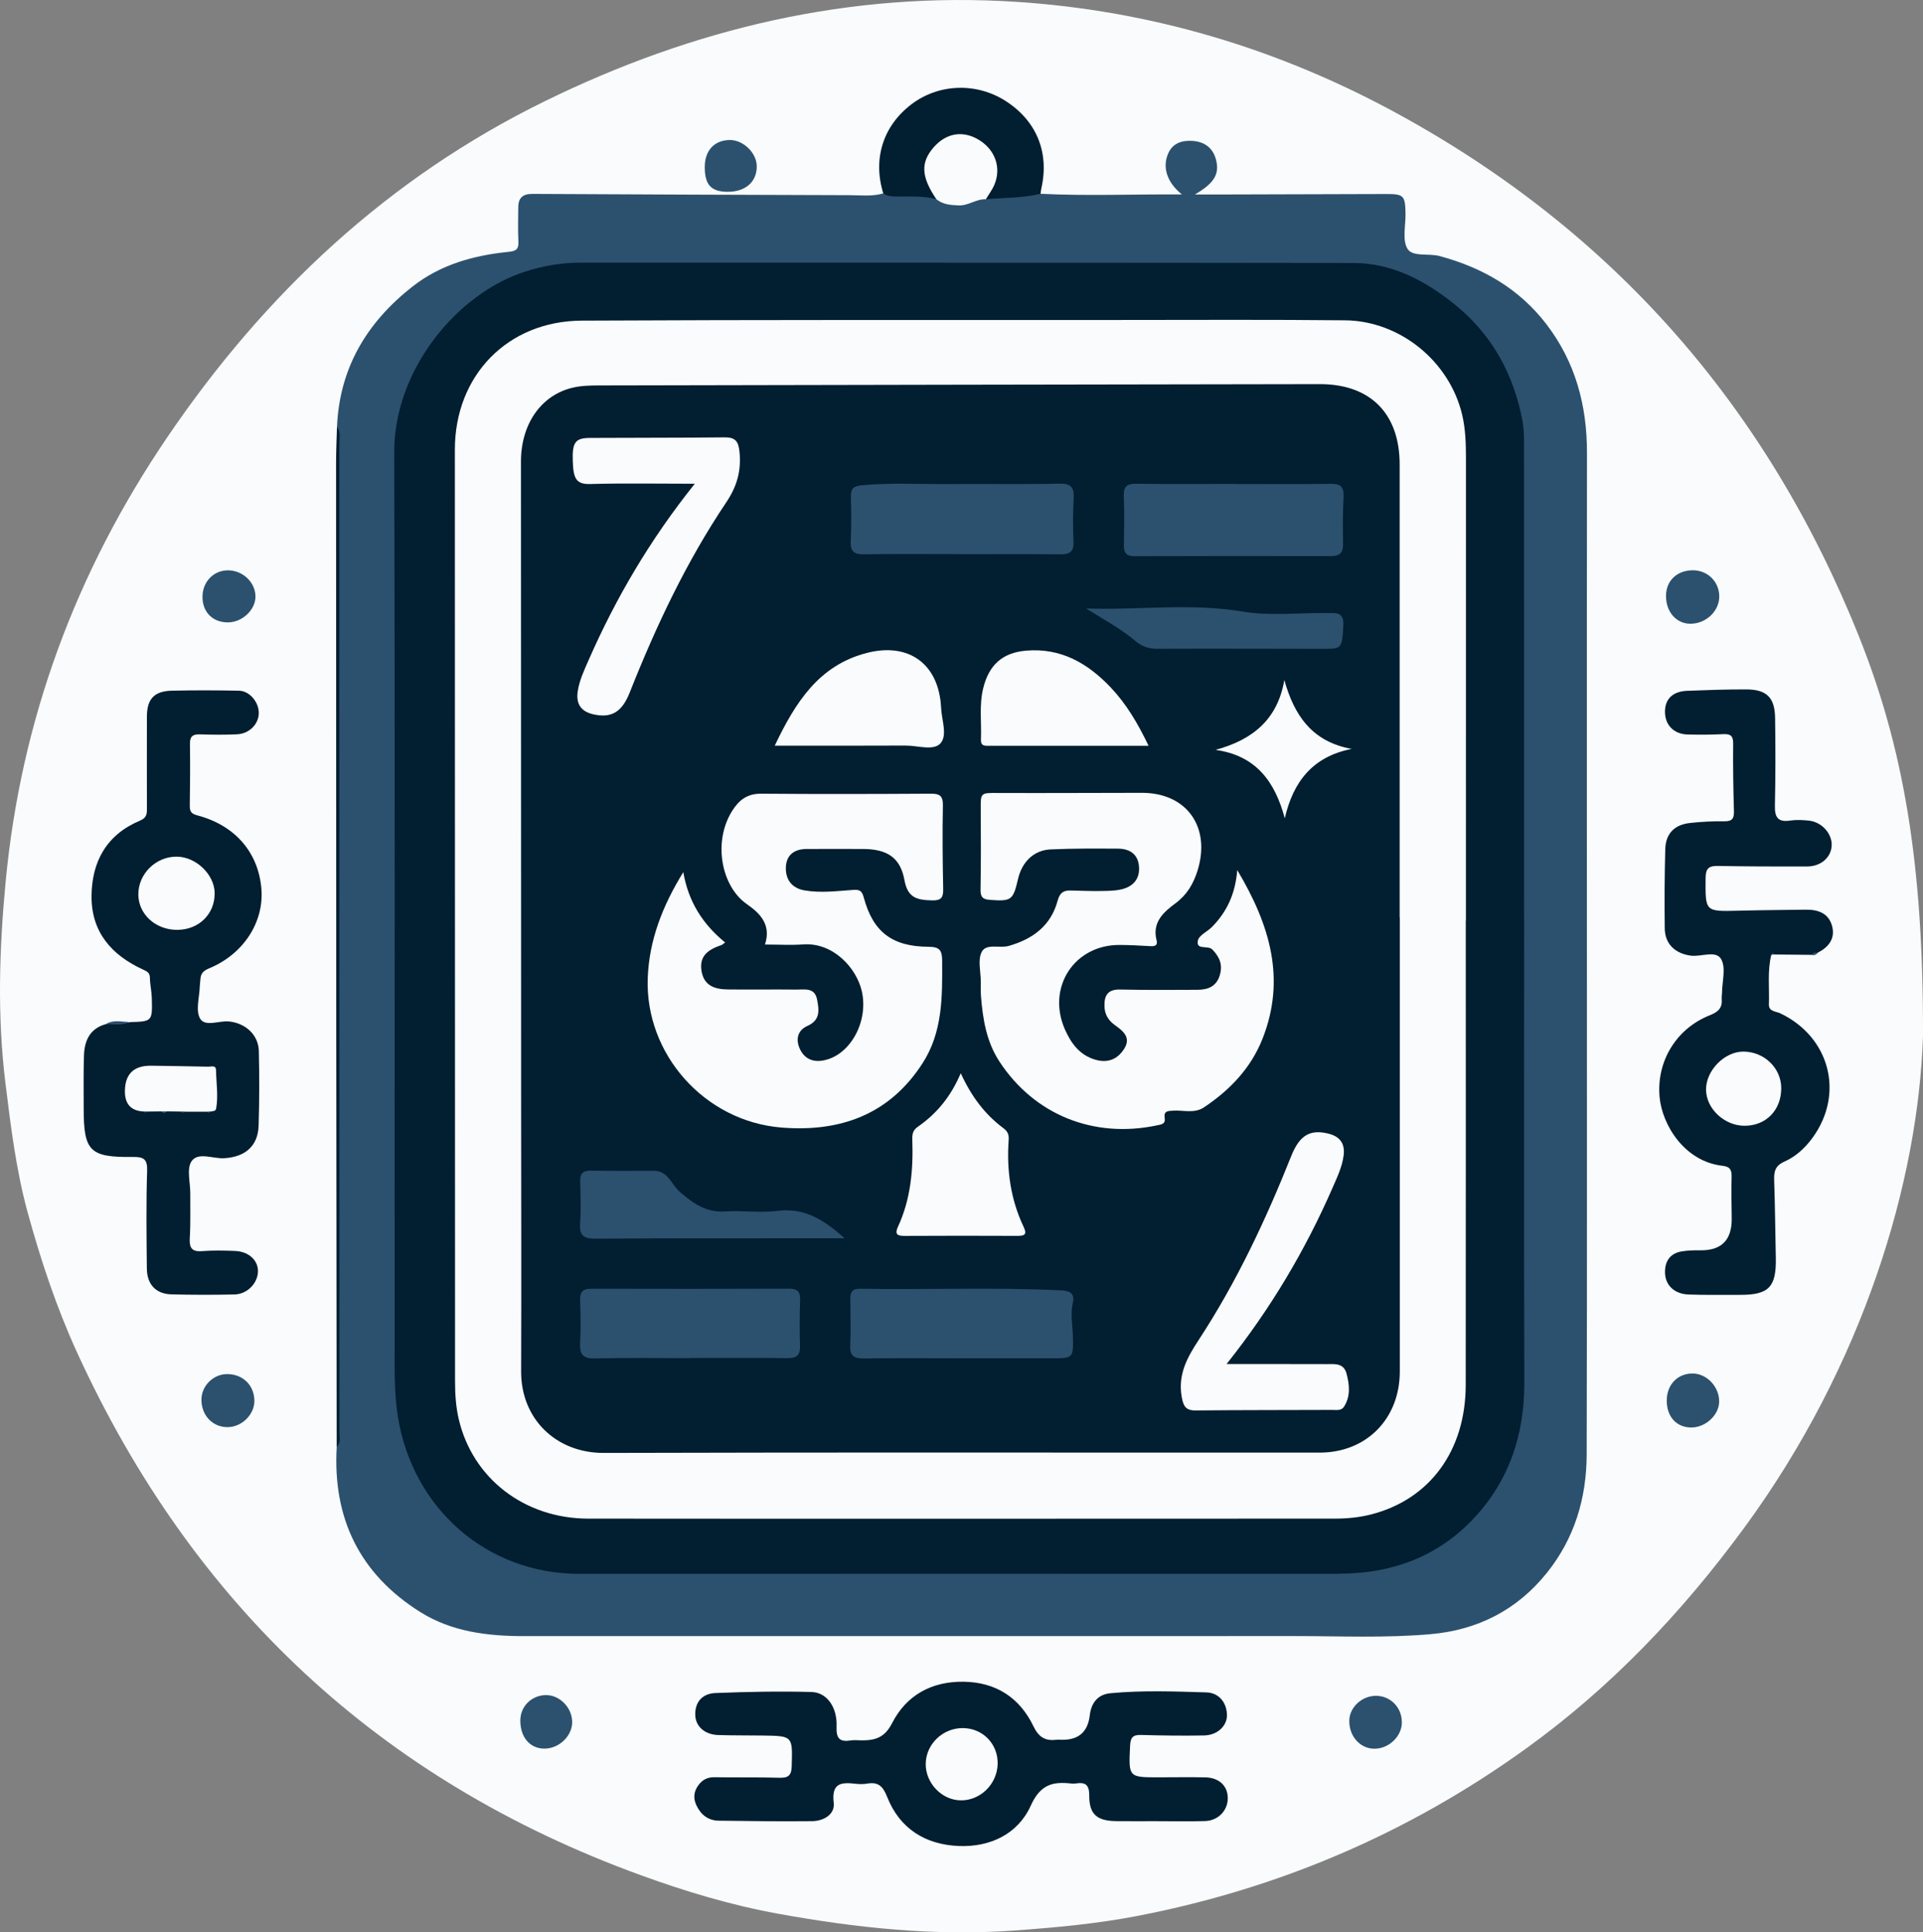<?xml version="1.0" encoding="UTF-8"?>
<svg id="a" data-name="Layer 1" xmlns="http://www.w3.org/2000/svg" viewBox="0 0 668.64 671.98">
  <rect x="0" y="0" width="668.64" height="671.98" fill="#808080" stroke="none"/>
  <path d="M668.64,360.4c-1.7,50.6-20.7,114.35-62.19,170.92-21.59,29.44-46.4,55.55-76.02,76.87-40.56,29.2-85.49,48.47-134.61,58.01-14.29,2.78-28.66,4.09-43.17,5.14-27.76,2-55-.92-82.22-5.87-16.37-2.98-32.18-7.75-47.73-13.41-90.74-33.03-155.69-93.97-195.84-181.6-7.22-15.77-12.7-32.26-17.25-48.87-4-14.6-5.85-29.82-7.72-44.95-2.89-23.38-2.14-46.67.07-70,5.34-56.42,24.48-107.86,56.22-154.61,33.92-49.96,76.81-90.18,131.33-116.87C241.06,9.9,295.54-3.09,353.23.63c47.04,3.03,91.39,16.35,132.67,38.89,75.23,41.08,128.48,102.02,160.34,181.47,15.48,38.59,22.59,78.94,22.4,139.42Z" style="fill: #f9fbfc; stroke-width: 0px;"/>
  <path d="M361.79,67.39c16.23.8,32.46.11,49.16.23-5.1-4.11-6.84-9.29-4.82-14.12,1.58-3.78,4.93-4.77,8.64-4.49,4.26.32,7.16,2.62,8.13,6.85,1.1,4.8-.79,7.9-7.44,11.78,2.88,0,4.91,0,6.95,0,19.82-.06,39.65-.12,59.47-.17,6.23-.02,6.72.51,6.83,6.86.07,4.15-1.19,9.15.69,12.2,1.79,2.9,7.32,1.49,11.14,2.51,14.92,4.01,27.68,11.34,37.15,23.7,10.08,13.15,14.13,28.21,14.11,44.69-.09,80.46-.01,160.92-.01,241.38,0,35.65.01,71.3-.09,106.95-.05,15.25-4.22,29.23-13.89,41.26-10.37,12.9-24.06,19.83-40.38,21.26-15.78,1.39-31.63.65-47.45.66-89.29.06-178.58-.02-267.86.02-12.7,0-25.1-1.54-36-8.38-21.06-13.22-30.48-32.63-29.04-57.39.94-1.72.48-3.59.48-5.39.03-114.65.02-229.31,0-343.96,0-1.81.36-3.66-.38-5.43.88-20.45,10.35-36.25,26.16-48.69,9.87-7.77,21.42-10.93,33.6-12.15,2.59-.26,3.42-.96,3.31-3.5-.18-3.98-.09-7.98-.05-11.97.03-3.22,1.48-4.69,4.94-4.67,36.74.21,73.48.32,110.23.44,3.93.01,7.9.52,11.77-.62,6.02-1.41,11.98-1.18,17.89.63,6.09,2.99,12.15.73,18.23-.08,4.3,0,8.45-1.47,12.77-1.3,1.96.08,3.98-.3,5.77.87Z" style="fill: #2c516f; stroke-width: 0px;"/>
  <path d="M45.08,355.44c7.88-.22,7.92-.22,7.7-8.42-.06-2.31-.62-4.6-.65-6.9-.02-1.86-.92-2.28-2.48-3-10.8-4.96-17.85-12.93-17.82-25.33.03-12.15,5.24-21.56,16.85-26.42,2.62-1.09,2.4-2.75,2.4-4.71,0-10.49-.03-20.98,0-31.47.01-6.09,2.52-8.85,8.62-9,7.8-.18,15.61-.15,23.41,0,3.7.07,6.97,4.04,6.87,7.89-.09,3.77-3.29,7.06-7.51,7.27-4.32.21-8.66.16-12.98.02-2.56-.08-3.5.79-3.45,3.43.12,7.16.04,14.32-.05,21.48-.02,1.96.57,2.72,2.65,3.27,13.13,3.47,21.23,12.93,22.25,25.57.93,11.51-6.17,22.68-18.22,27.64-2.42,1-2.9,2.12-3.02,4.16-.04.66-.16,1.33-.18,1.99-.1,3.83-1.53,8.42.09,11.27,1.73,3.05,6.66.65,10.18,1.04,5.65.63,10.13,4.64,10.26,10.31.2,8.65.2,17.32-.08,25.97-.23,7.04-4.7,10.87-12.01,11.27-3.88.21-9.03-2.24-11.29,1.03-1.8,2.6-.43,7.4-.46,11.22-.04,5.16.14,10.33-.17,15.48-.2,3.37.61,4.86,4.27,4.58,3.81-.29,7.66-.21,11.48-.06,4.75.18,8.07,3.29,7.96,7.17-.11,4.07-3.72,7.85-8.12,7.95-7.32.17-14.65.16-21.98-.03-5.39-.14-8.49-3.45-8.54-9-.11-11.32-.27-22.65.1-33.96.14-4.2-1.3-4.86-4.99-4.82-14.97.17-17.06-1.99-17.07-16.82,0-6.16-.1-12.33.1-18.48.17-5.18,2.06-9.39,7.64-10.9,2.7-.85,5.56.24,8.25-.67Z" style="fill: #021e31; stroke-width: 0px;"/>
  <path d="M629.88,332.05c-4.3-.04-8.6-.09-12.9-.13-.37-.06-.74-.02-1.09.11-1.4,5.69-.62,11.5-.83,17.26-.09,2.49,2.43,2.37,3.94,3.09,17.22,8.19,22.38,27.89,11.29,43.2-2.59,3.58-5.84,6.59-9.79,8.34-3.28,1.45-3.71,3.49-3.61,6.55.31,8.99.38,17.99.57,26.98.21,10.11-2.44,12.86-12.39,12.83-6-.02-12,.11-17.99-.12-4.96-.19-8.1-3.29-8.15-7.69-.04-4,1.86-6.67,5.93-7.32,2.12-.34,4.32-.38,6.47-.36q10.88.1,10.8-10.98c-.04-4.83-.19-9.67-.04-14.49.07-2.4-.46-3.61-3.12-3.91-13.31-1.5-21.04-14.26-21.92-23.9-1.13-12.38,5.75-23.83,17.52-28.48,2.92-1.15,4.37-2.59,4.08-5.69-.06-.66.1-1.33.1-1.99.04-4,1.42-8.76-.28-11.78-1.83-3.26-6.96-.74-10.62-1.25-5.4-.75-8.94-4.03-9.01-9.49-.12-9.16-.06-18.33.18-27.48.14-5.45,3.15-8.56,8.62-9.16,3.96-.44,7.98-.63,11.96-.59,2.69.03,3.37-.96,3.3-3.52-.23-7.83-.35-15.66-.27-23.49.03-2.71-.93-3.41-3.46-3.29-4.16.2-8.33.23-12.49.11-4.74-.14-7.77-3.36-7.76-7.91,0-4.41,2.69-7.07,7.69-7.27,6.82-.27,13.65-.5,20.48-.49,7.18.01,10.03,2.79,10.12,9.96.14,10.16.16,20.33-.07,30.48-.09,4.05,1.06,5.82,5.32,5.17,2.11-.32,4.34-.2,6.48.02,4.52.46,8.18,4.59,7.94,8.74-.23,4.12-3.77,7.2-8.58,7.21-10.33.02-20.66.01-30.99-.19-3.21-.06-4.25.93-4.27,4.24-.09,11.67-.22,11.62,11.27,11.33,7.83-.2,15.66-.25,23.49-.36,4.35-.06,8.1,1.21,9.26,5.83,1.09,4.35-1.31,7.24-5.06,9.16-.62.53-1.45.4-2.14.72Z" style="fill: #021e31; stroke-width: 0px;"/>
  <path d="M402.56,633.3c-4.83,0-9.66.05-14.49-.01-6.58-.08-9.36-2.33-9.33-8.82.02-4.01-1.46-4.77-4.79-4.26-.49.07-1,.05-1.5,0-6.48-.72-10.72.35-14.04,7.69-4.45,9.87-14.13,14.52-25.12,14.04-11.53-.5-20.45-6-24.8-17.03-1.48-3.76-3.12-5.34-7.02-4.66-1.29.23-2.67.2-3.99.05-5-.58-8.41-.3-7.59,6.64.47,4.01-3.47,6.32-7.52,6.36-10.82.11-21.64-.02-32.46-.16-3.68-.05-6.24-2.09-7.77-5.36-1.15-2.46-.93-4.82.74-7.04,1.39-1.85,3.1-2.74,5.49-2.71,7.49.12,14.99-.04,22.47.18,3.08.09,4.34-.59,4.44-4,.3-10.52.46-10.53-10.03-10.68-5.16-.08-10.33-.01-15.48-.17-4.74-.15-7.96-2.99-8.03-7.09-.08-4.66,2.74-7.36,7-7.52,11.14-.43,22.3-.67,33.44-.36,5.4.15,8.97,5.36,8.7,12.01-.16,3.89.86,5.48,4.82,4.84,1.3-.21,2.66-.04,3.99-.03,4.61,0,7.93-.95,10.47-5.94,4.99-9.8,13.79-14.61,24.92-14.45,11.21.16,19.47,5.54,24.25,15.48,1.87,3.89,4.14,5.15,8,4.71.66-.08,1.33,0,2,0q8.6.08,9.59-8.5c.5-4.31,2.77-7.28,7.16-7.69,11.12-1.05,22.28-.63,33.41-.29,4.11.12,6.95,3.23,7.13,7.67.16,3.95-3.3,7.21-7.93,7.3-7.32.14-14.65.03-21.97-.17-2.82-.08-3.64.9-3.78,3.69-.53,11.07-.63,11.06,10.18,11.04,5.33,0,10.66-.1,15.98.02,4.81.11,7.79,2.97,7.8,7.2.02,4.31-3.3,7.85-7.9,7.99-5.49.17-10.99.04-16.48.04Z" style="fill: #021e31; stroke-width: 0px;"/>
  <path d="M361.79,67.39c-6.24,1.51-12.66,1.34-19,1.89-.58-2.18.94-3.79,1.56-5.64,1.74-5.19.23-9.89-4.34-13.13-4.26-3.02-8.4-2.94-12.4.26-4.4,3.52-5.53,8.1-3.33,13.32.69,1.64,2.02,3.14,1.26,5.15-4.35-1.12-8.79-.89-13.21-.9-1.81,0-3.62.04-5.2-1.07-3.72-12-.09-23.49,9.78-31,9.42-7.17,22.51-7.66,32.64-1.22,10.81,6.86,15.36,17.89,12.55,30.37-.15.65-.2,1.31-.3,1.97Z" style="fill: #021e31; stroke-width: 0px;"/>
  <path d="M117.18,148.43c1.39,1.77.81,3.85.81,5.79.04,114.59.05,229.19.04,343.78,0,1.76.61,3.7-.96,5.2-.05-48.47-.12-96.94-.15-145.41-.04-65.63-.06-131.26-.06-196.89,0-4.16.2-8.32.31-12.48Z" style="fill: #021e31; stroke-width: 0px;"/>
  <path d="M597.8,207.24c.1,5.17-4.49,9.62-9.96,9.67-4.91.04-8.56-4.06-8.56-9.64,0-5.26,3.72-8.88,9.2-8.96,5.15-.07,9.22,3.83,9.32,8.94Z" style="fill: #2c516f; stroke-width: 0px;"/>
  <path d="M79.24,216.44c-5.39,0-8.97-3.7-8.83-9.16.12-5.03,3.87-8.89,8.71-8.95,5.27-.07,9.77,4.2,9.71,9.23-.06,4.6-4.67,8.88-9.59,8.88Z" style="fill: #2c516f; stroke-width: 0px;"/>
  <path d="M579.54,486.91c.07-5.44,3.79-9.29,8.97-9.28,4.99.01,9.36,4.67,9.25,9.87-.1,4.64-4.72,8.9-9.66,8.91-5.2,0-8.63-3.79-8.56-9.49Z" style="fill: #2c516f; stroke-width: 0px;"/>
  <path d="M487.44,598.99c-.04,4.96-4.72,9.3-9.84,9.12-4.87-.17-8.57-4.49-8.44-9.85.12-4.61,4.41-8.55,9.28-8.54,5.07,0,9.04,4.09,8.99,9.27Z" style="fill: #2c516f; stroke-width: 0px;"/>
  <path d="M180.92,598.32c0-4.9,3.84-8.75,8.8-8.85,4.81-.1,9.14,4.25,9.23,9.26.09,4.92-4.55,9.39-9.71,9.35-4.99-.03-8.33-3.95-8.32-9.76Z" style="fill: #2c516f; stroke-width: 0px;"/>
  <path d="M78.82,477.84c5.49-.09,9.54,3.76,9.63,9.18.08,4.78-4.23,9.15-9.15,9.26-5.26.12-9.25-3.98-9.26-9.52-.01-4.75,4.01-8.84,8.78-8.92Z" style="fill: #2c516f; stroke-width: 0px;"/>
  <path d="M252.8,66.7c-5.58-.08-7.75-2.49-7.75-8.59,0-5.77,3.31-9.36,8.7-9.42,4.69-.05,9.34,4.47,9.38,9.11.04,5.51-4,8.99-10.33,8.9Z" style="fill: #2c516f; stroke-width: 0px;"/>
  <path d="M45.08,355.44c-2.67,1.19-5.48.75-8.25.67,2.64-1.58,5.47-.8,8.25-.67Z" style="fill: #2c516f; stroke-width: 0px;"/>
  <path d="M629.88,332.05c.54-.76,1.27-.94,2.14-.72-.55.74-1.25,1.01-2.14.72Z" style="fill: #2c516f; stroke-width: 0px;"/>
  <path d="M615.88,332.03c.3-.7.65-.83,1.09-.11-.36.04-.73.07-1.09.11Z" style="fill: #2c516f; stroke-width: 0px;"/>
  <path d="M529.96,319.23c0,53.81-.11,107.62.06,161.43.06,18.51-5.41,34.74-18.3,48.1-9.27,9.61-20.68,15.41-33.96,17.55-5.46.88-10.91,1-16.4,1-86.63-.01-173.26-.04-259.88,0-32.3.01-58.06-22.85-63.14-54.71-1.33-8.32-1.11-16.92-1.12-25.4-.06-103.29.15-206.57-.15-309.86-.09-28.82,21.94-55.35,45.56-62.9,6.16-1.97,12.55-3.1,19.11-3.1,89.62.04,179.25-.03,268.87.11,13.58.02,25.11,6.26,35.35,14.54,12.84,10.39,20.37,24.18,23.42,40.37.46,2.43.53,4.96.54,7.44.03,55.14.02,110.28.02,165.43h.03Z" style="fill: #021e31; stroke-width: 0px;"/>
  <path d="M325.55,69.24c-5.24-7.76-5.51-12.68-.97-17.94,4.43-5.13,10.33-6.07,15.98-2.54,5.49,3.43,7.65,9.6,5.21,15.43-.75,1.8-1.97,3.4-2.98,5.1-3.33-.15-6.03,2.27-9.45,2.14-2.86-.11-5.52-.3-7.8-2.19Z" style="fill: #f9fbfc; stroke-width: 0px;"/>
  <path d="M61.66,323.36c-7.53.04-13.52-5.39-13.56-12.3-.04-7.21,6.14-13.26,13.44-13.16,6.66.09,13.03,6.25,13.1,12.65.08,7.29-5.47,12.77-12.98,12.81Z" style="fill: #f9fbfc; stroke-width: 0px;"/>
  <path d="M56.09,386.49c-1.67.02-3.33.04-5,.06-.33.11-.67.11-1-.02q-6.74-.25-6.66-7.15.11-8.87,9.09-8.78c6.64.08,13.29.21,19.93.34,1.04.02,2.63-.64,2.66,1.2.09,4.47.83,8.95.04,13.4-.18.99-1.3.82-2.06,1.03-.34.09-.69.1-1.04.04-2.66,0-5.31-.01-7.97-.02-.34.08-.68.07-1.01-.04-1.67-.02-3.34-.04-5.01-.07-.66.33-1.32.33-1.98,0Z" style="fill: #f9fbfc; stroke-width: 0px;"/>
  <path d="M56.09,386.49c.66,0,1.32,0,1.98,0-.66.74-1.32.75-1.98,0Z" style="fill: #2c516f; stroke-width: 0px;"/>
  <path d="M63.08,386.55c.34.01.67.03,1.01.04-.36.54-.69.48-1.01-.04Z" style="fill: #2c516f; stroke-width: 0px;"/>
  <path d="M50.09,386.53c.33,0,.66.01,1,.02-.34.52-.67.5-1-.02Z" style="fill: #2c516f; stroke-width: 0px;"/>
  <path d="M72.06,386.61c.35-.01.69-.03,1.04-.04-.33.52-.67.59-1.04.04Z" style="fill: #2c516f; stroke-width: 0px;"/>
  <path d="M606.69,391.49c-7.06.05-13.46-5.93-13.49-12.58-.03-6.68,6.46-13.26,13.01-13.22,7.28.05,13.16,5.77,13.14,12.79-.02,7.57-5.27,12.97-12.67,13.01Z" style="fill: #f9fbfc; stroke-width: 0px;"/>
  <path d="M321.88,613.33c.1-6.85,5.97-12.46,12.97-12.39,6.94.07,12.25,5.61,12.04,12.55-.21,7-6.07,12.71-12.92,12.58-6.56-.12-12.19-6.05-12.09-12.74Z" style="fill: #f9fbfc; stroke-width: 0px;"/>
  <path d="M509.66,320.16c0,53.82.04,107.64-.02,161.46-.03,22.79-12.42,39.72-32.78,44.99-4.2,1.09-8.52,1.49-12.86,1.49-86.48.01-172.95.09-259.43,0-22.23-.02-40.19-13.98-45.03-34.46-1.04-4.38-1.32-8.87-1.32-13.39-.01-107.97-.06-215.94-.06-323.91,0-25.73,18.3-44.71,44.12-44.84,62.48-.32,124.97-.2,187.45-.23,25.99-.01,51.99-.15,77.98.12,19.17.2,36.36,14.35,40.71,32.92,1.14,4.88,1.3,9.89,1.3,14.9-.02,53.65-.01,107.3-.01,160.96h-.04Z" style="fill: #f9fbfc; stroke-width: 0px;"/>
  <path d="M486.72,318.99c0,52.65,0,105.3,0,157.95,0,16.35-11.53,28.2-27.85,28.2-82.98.04-165.95-.14-248.93.11-16.61.05-28.79-11.84-28.74-28.31.1-30.16.02-60.32,0-90.47-.02-75.31-.06-150.62-.06-225.94,0-13.02,6.95-23.08,17.91-25.7,3.03-.73,6.27-.8,9.41-.8,83.47-.18,166.95-.32,250.42-.45,17.63-.03,27.8,10.28,27.79,27.96-.02,52.48,0,104.97,0,157.45h.04Z" style="fill: #021e31; stroke-width: 0px;"/>
  <path d="M237.58,303.22c1.79,10.5,6.86,18.23,14.55,24.53-.61.43-.95.8-1.35.93-5.59,1.84-7.68,4.55-6.8,9.27.92,4.95,4.75,6.07,8.99,6.13,7.99.11,15.99-.05,23.98.05,2.83.04,6.32-.85,7.16,3.48.73,3.75,1.14,7.16-3.4,9.17-3.16,1.4-4.09,4.35-2.77,7.57,1.42,3.46,4.19,5.06,7.96,4.48,9.57-1.47,16.23-13.5,13.74-24.22-1.88-8.08-10-16.9-20.28-16.19-4.3.3-8.64.05-13.38.05,2.29-6.95-1.77-10.91-6.3-14.06-8.87-6.16-11.89-21.66-5.08-32.46,2.39-3.79,5.27-5.98,10.08-5.94,19.65.17,39.31.11,58.96,0,3.11-.02,4.28.75,4.21,4.14-.2,9.66-.09,19.32.1,28.98.06,2.98-.67,4.07-3.89,3.98-5-.14-8.43-.71-9.57-7.01-1.45-7.99-6.11-10.81-14.36-10.87-6.5-.05-12.99.04-19.49,0-4.35-.03-7.21,1.99-7.39,6.31-.17,4.23,2,7.33,6.52,8.1,5.65.96,11.31.21,16.95-.18,2.17-.15,2.99.31,3.62,2.66,3.19,11.9,9.81,17.04,22.42,17.12,3.95.02,4.81,1.16,4.83,4.93.06,12.39.24,24.71-6.88,35.68-11.59,17.88-28.71,23.89-49.04,22.25-26.6-2.15-47.45-25.47-46.45-52.04.49-13.02,5.06-24.94,12.38-36.81Z" style="fill: #f9fbfc; stroke-width: 0px;"/>
  <path d="M430.22,302.6c11.42,19.12,16.91,37.86,8.81,58.51-4.03,10.28-11.32,17.9-20.38,23.96-3.36,2.24-7.13.94-10.72,1.16-1.85.11-3.34.06-2.96,2.58.32,2.12-1.16,2.21-2.76,2.55-22.03,4.63-42.61-3.73-54.71-22.22-4.53-6.93-5.77-14.75-6.41-22.74-.13-1.66-.05-3.33-.06-5,0-3.5-1.11-7.55.3-10.34,1.56-3.11,6.2-1.2,9.39-2.11,8.41-2.39,14.71-7.05,17.04-15.79.71-2.67,2.03-3.56,4.52-3.49,3.33.09,6.66.22,9.99.18,2.49-.03,5.03-.01,7.44-.53,4-.85,6.56-3.39,6.35-7.69-.22-4.45-3.1-6.49-7.31-6.51-7.83-.03-15.66-.1-23.48.26-5.81.27-9.92,4.34-11.29,10.27-1.72,7.47-2.35,7.82-9.81,7.28-2.66-.19-3.27-1.16-3.23-3.67.15-9.16.14-18.32.07-27.49-.05-6.21-.14-6.03,6.1-6.01,16.66.07,33.31-.04,49.97-.05,15.57,0,24.05,11.95,19.29,27.12-1.42,4.52-3.66,8.34-7.64,11.29-4.16,3.08-8.18,6.61-6.58,12.85.5,1.95-.73,2.14-2.29,2.05-3.49-.2-6.99-.39-10.48-.41-15.87-.13-25.56,14.82-19.06,29.47,2.15,4.83,5.18,8.93,10.67,10.47,4.27,1.2,7.61-.23,9.89-3.82,2.48-3.91-.31-6.16-3.13-8.17-2.32-1.66-3.65-3.71-3.72-6.65-.1-3.83,1.19-5.89,5.45-5.8,8.99.19,17.99.14,26.98.09,3.56-.02,6.49-1.16,7.66-5.04,1.08-3.59.02-6.28-2.57-8.96-1.58-1.63-5.77.39-5.03-3.15.39-1.83,3.3-3.06,4.92-4.72,5.06-5.16,8.08-11.32,8.76-19.74Z" style="fill: #f9fbfc; stroke-width: 0px;"/>
  <path d="M241.59,168.22c-12.86,0-24.65-.22-36.42.1-5.01.14-5.8-2.14-6.01-7.93-.24-6.54.89-8.06,5.85-8.1,15.66-.1,31.32-.02,46.98-.2,3.7-.04,4.77,1.43,5.13,4.94.67,6.57-.78,11.99-4.61,17.68-13.87,20.64-24.42,43.06-33.57,66.15-2.71,6.84-6.42,8.93-12.59,7.55-4.35-.97-6.12-3.64-5.47-7.98.57-3.83,2.21-7.29,3.74-10.78,9.52-21.7,21.41-41.99,36.98-61.45Z" style="fill: #f9fbfc; stroke-width: 0px;"/>
  <path d="M426.47,474.35c12.32,0,23.6-.02,34.88.02,2.77,0,5.85-.44,6.85,3.31,1.05,3.94,1.44,7.89-.89,11.52-.93,1.45-2.7,1.1-4.16,1.1-15.81.06-31.62.03-47.42.18-3.47.03-4.28-1.52-4.84-4.71-1.35-7.72,1.81-13.57,5.88-19.77,13.16-20.07,23.32-41.72,32.2-63.98,2.89-7.23,6.49-9.35,12.85-7.82,4.03.97,5.91,3.44,5.37,7.6-.52,4.01-2.26,7.61-3.85,11.25-9.48,21.68-21.42,41.9-36.87,61.31Z" style="fill: #f9fbfc; stroke-width: 0px;"/>
  <path d="M429.08,168.31c11.16,0,22.32.1,33.48-.06,3.41-.05,4.8.91,4.6,4.52-.3,5.48-.26,10.99-.17,16.49.05,3.02-1.21,4.12-4.17,4.12-22.8-.05-45.59-.05-68.39.03-2.94.01-3.71-1.28-3.66-3.94.11-5.66.2-11.33-.02-16.99-.12-3.32,1.12-4.31,4.34-4.26,11.33.15,22.65.06,33.98.06v.04Z" style="fill: #2c516f; stroke-width: 0px;"/>
  <path d="M334.27,192.69c-11.3,0-22.61-.11-33.91.07-3.5.06-4.72-1.1-4.55-4.58.24-5.14.19-10.31.06-15.46-.07-2.7.82-3.67,3.65-3.95,10.13-.98,20.26-.35,30.39-.44,12.8-.11,25.6.13,38.4-.14,4.05-.08,5.23,1.25,5.02,5.09-.28,4.97-.31,9.98-.06,14.95.18,3.57-1.22,4.58-4.59,4.54-11.47-.14-22.94-.05-34.41-.05,0-.02,0-.03,0-.05Z" style="fill: #2c516f; stroke-width: 0px;"/>
  <path d="M334.26,472.34c-11.31,0-22.63-.1-33.94.06-3.36.05-4.84-.89-4.69-4.47.22-5.31.1-10.65.02-15.97-.04-2.35.5-3.85,3.26-3.8,23.44.41,46.9-.59,70.34.58,3.08.15,4.45,1.42,3.79,4.24-.93,3.96-.07,7.81.02,11.71.18,7.63.08,7.65-7.35,7.66-10.48.01-20.96,0-31.44,0Z" style="fill: #2c516f; stroke-width: 0px;"/>
  <path d="M239.91,472.3c-10.99,0-21.98-.18-32.95.09-4.28.11-5.49-1.41-5.25-5.45.29-4.81.17-9.65,0-14.48-.1-2.84.6-4.31,3.81-4.3,22.97.07,45.94.05,68.91-.02,2.79,0,3.85,1.04,3.78,3.82-.15,5.32-.23,10.66-.04,15.98.11,3.24-1.04,4.39-4.3,4.35-11.32-.14-22.64-.05-33.95-.05v.05Z" style="fill: #2c516f; stroke-width: 0px;"/>
  <path d="M334.06,373.22c3.74,8.14,8.42,14.33,14.81,19.09,1.53,1.14,1.99,2.26,1.85,4.15-.74,10.45.66,20.6,5.18,30.14,1.16,2.44.65,3.18-1.99,3.17-13.15-.06-26.3-.06-39.45.01-2.46.01-3.42-.59-2.26-3.11,4.45-9.59,5.37-19.79,5.02-30.18-.06-1.92.06-3.38,1.91-4.66,6.51-4.51,11.45-10.42,14.92-18.61Z" style="fill: #f9fbfc; stroke-width: 0px;"/>
  <path d="M399.37,259.34c-19.05,0-37.19,0-55.33,0-1.5,0-3.06.22-2.96-2.14.25-5.96-.67-11.95.79-17.88,1.98-8.05,6.64-12.33,14.83-13.05,12.15-1.07,21.54,4.37,29.54,12.83,5.4,5.71,9.35,12.38,13.13,20.25Z" style="fill: #f9fbfc; stroke-width: 0px;"/>
  <path d="M269.39,259.3c7.19-15.12,15.38-27.96,32-32.24,14.73-3.8,25.14,3.97,25.84,19.11.2,4.25,2.35,9.7-.34,12.45-2.45,2.5-7.91.63-12.04.65-14.81.08-29.63.03-45.46.03Z" style="fill: #f9fbfc; stroke-width: 0px;"/>
  <path d="M293.7,430.61c-4.17,0-6.93,0-9.7,0-25.65.02-51.29-.05-76.94.14-4.14.03-5.64-1.13-5.35-5.33.33-4.81.16-9.66.02-14.48-.08-2.73.84-3.9,3.71-3.85,7.33.14,14.65.06,21.98.06,4.87,0,6.04,4.79,8.9,7.27,4.68,4.05,9.15,7.27,15.75,6.86,6.14-.38,12.39.53,18.46-.21,9.02-1.1,15.65,2.84,23.16,9.54Z" style="fill: #2c516f; stroke-width: 0px;"/>
  <path d="M377.65,211.6c18.18.64,36.25-1.99,54.3,1.06,9.67,1.63,19.58.39,29.39.54,2.96.04,6.02-.68,5.75,4.3-.4,7.52-.54,8.13-5.94,8.13-19.62-.02-39.24-.1-58.86-.02-3.01.01-5.27-.82-7.61-2.79-5.16-4.33-11.13-7.51-17.02-11.21Z" style="fill: #2c516f; stroke-width: 0px;"/>
  <path d="M446.73,284.57c-3.46-12.86-10.03-21.83-24.09-23.8,12.88-3.48,21.59-10.55,23.93-24.3,3.43,12.31,9.64,21.49,23.42,23.96-13.58,2.67-20.36,11.44-23.26,24.14Z" style="fill: #f9fbfc; stroke-width: 0px;"/>
</svg>